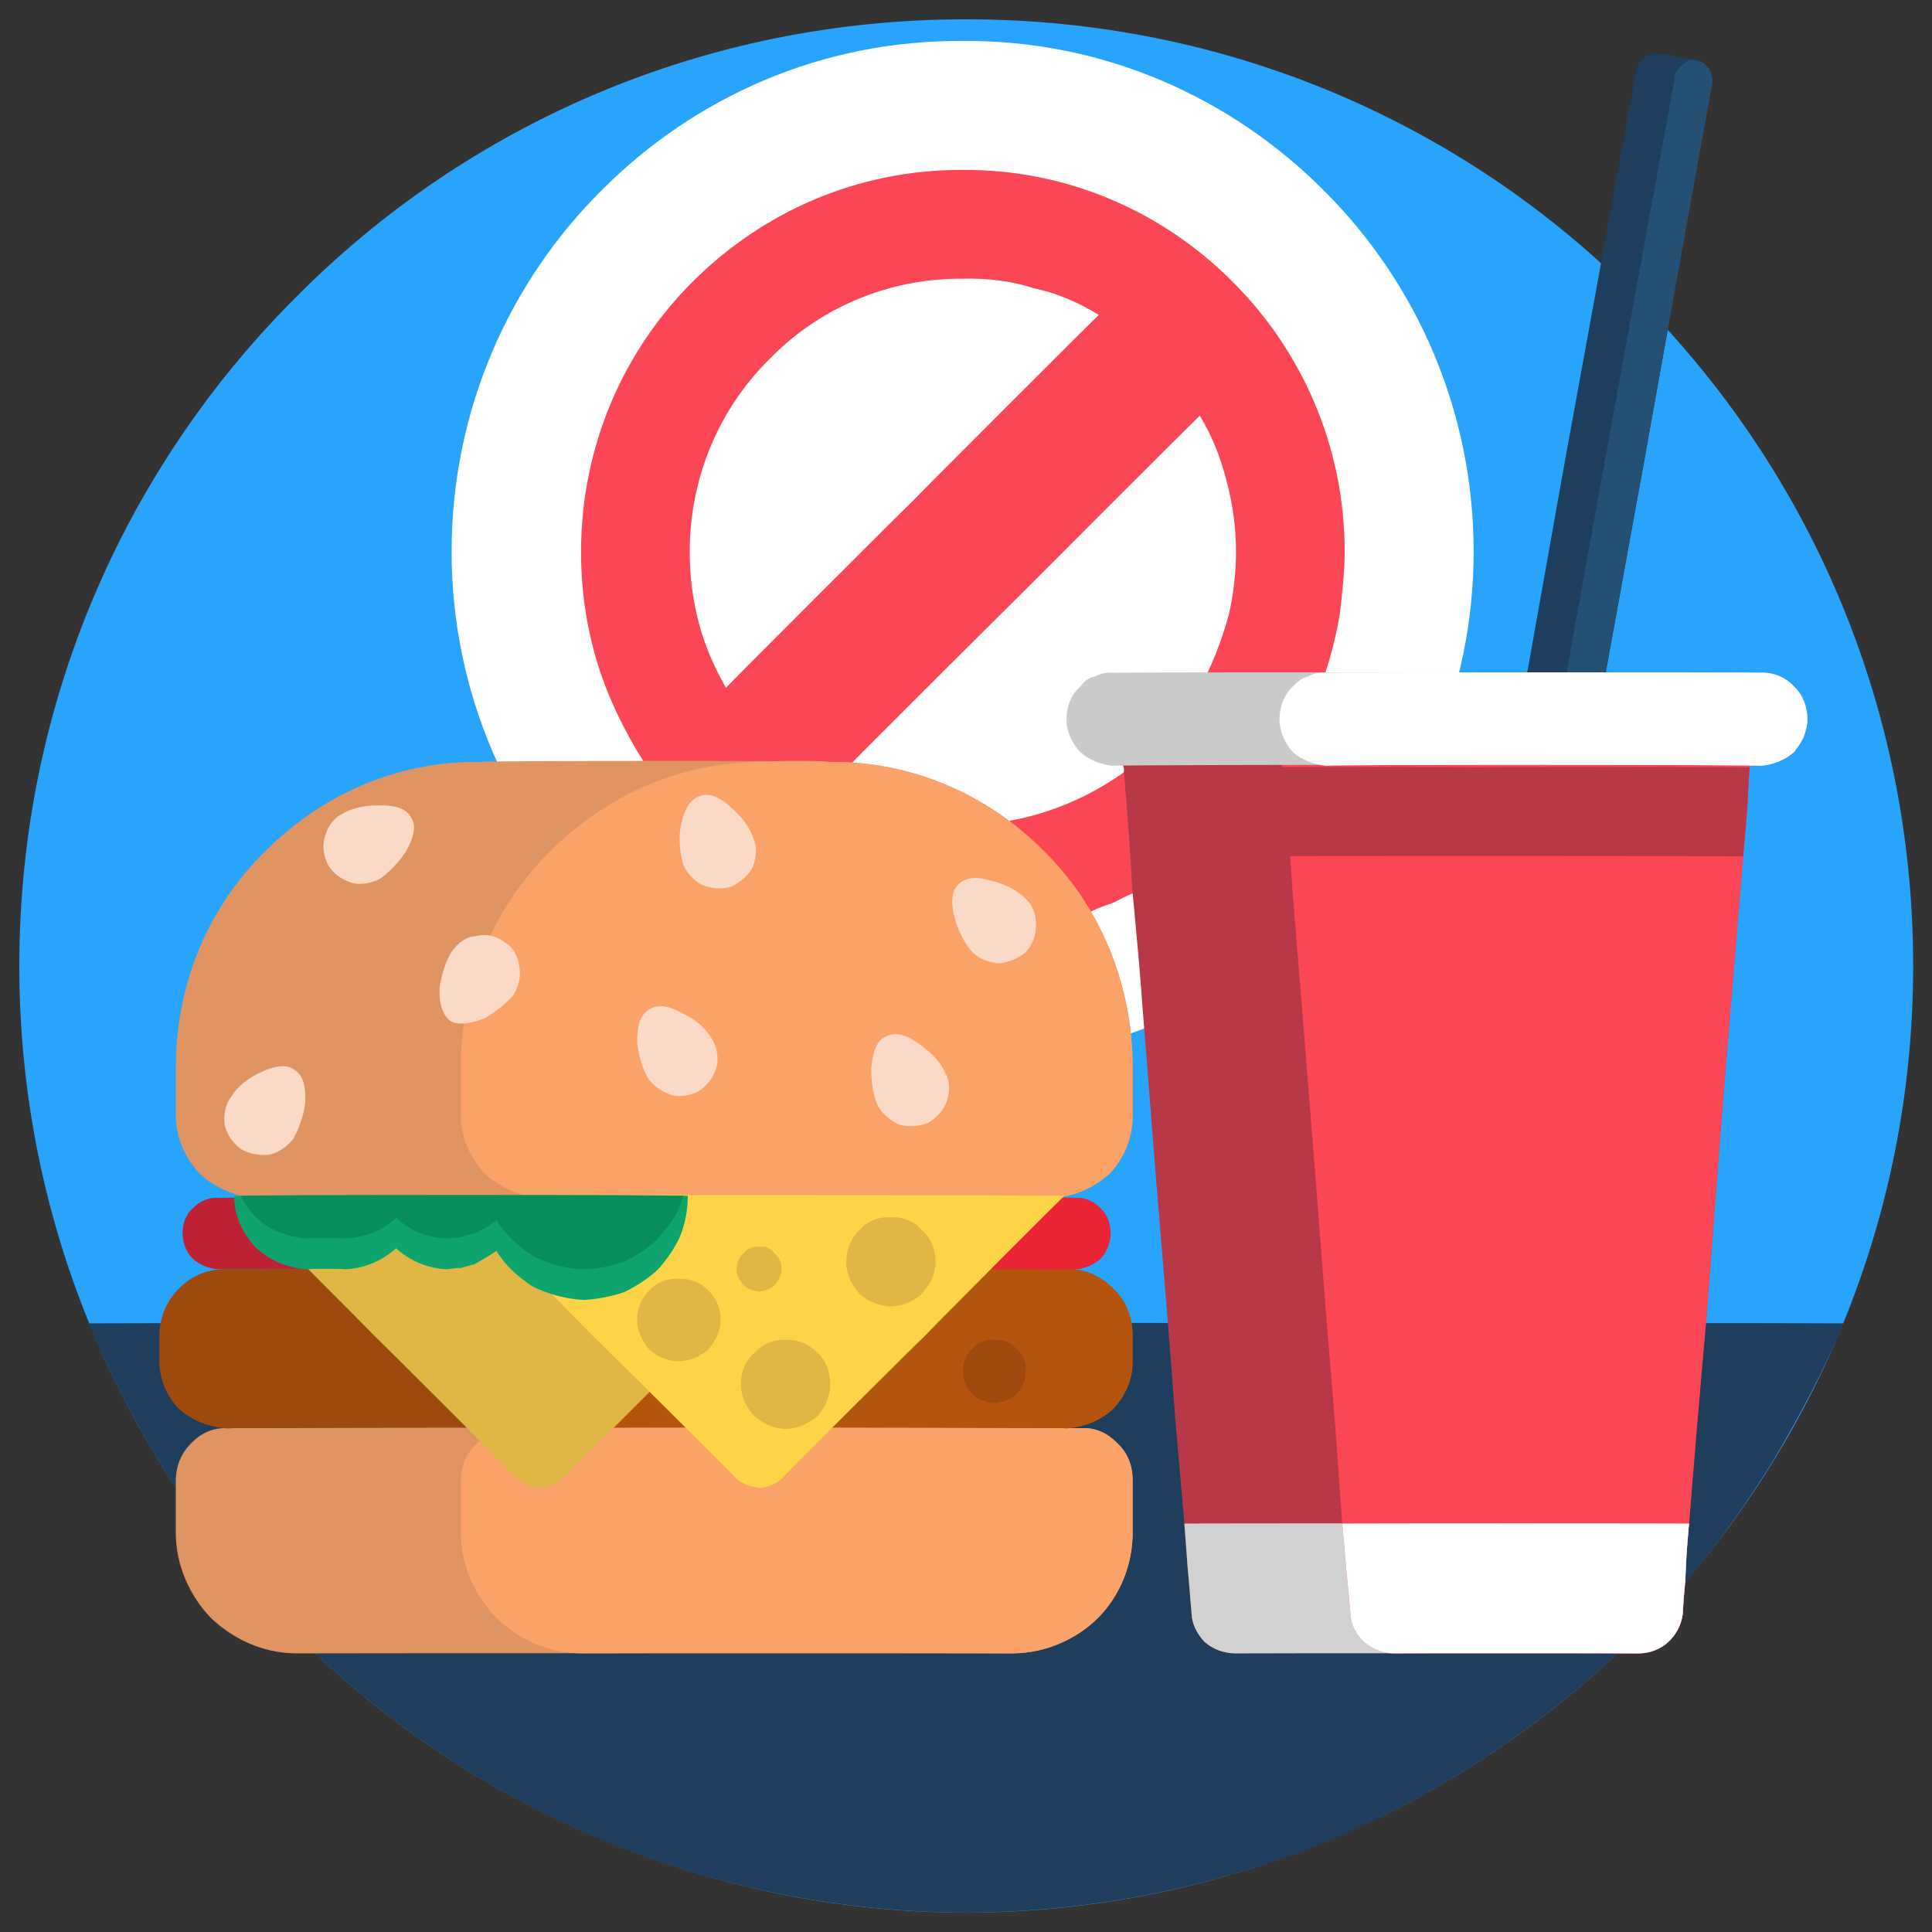 <svg xmlns="http://www.w3.org/2000/svg" version="1.1" xmlns:xlink="http://www.w3.org/1999/xlink" width="100%" height="100%" id="svgWorkerArea" viewBox="0 0 400 400" xmlns:artdraw="https://artdraw.muisca.co" style="background: white;"><rect x="0" y="0" width="400" height="400" fill="#333333" stroke="none"/><defs id="defsdoc"><pattern id="patternBool" x="0" y="0" width="10" height="10" patternUnits="userSpaceOnUse" patternTransform="rotate(35)"><circle cx="5" cy="5" r="4" style="stroke: none;fill: #ff000070;"></circle></pattern></defs><g id="fileImp-339642858" class="cosito"><path id="pathImp-614777308" class="grouped" style="fill:#29a4fc" d="M396.1 200C396.1 253.967 374.2 302.967 338.7 338.593 303.2 373.867 254.2 395.867 200 396 145.9 395.867 96.9 373.867 61.4 338.594 25.9 302.967 4 253.967 4 200 4 145.767 25.9 96.767 61.4 61.407 96.9 25.667 145.9 3.967 200 4 254.2 3.967 303.2 25.667 338.7 61.407 374.2 96.767 396.1 145.767 396.1 200 396.1 199.867 396.1 199.867 396.1 200"></path><path id="pathImp-799687856" class="grouped" style="fill:#fff" d="M93.5 114.23C93.5 143.267 105.4 169.767 124.5 189.005 143.7 207.967 170 219.767 199.4 219.977 228.4 219.767 254.9 207.967 274.1 189.005 293.2 169.767 305.1 143.267 305.1 114.23 305.1 84.967 293.2 58.467 274.1 39.455 254.9 20.167 228.4 8.267 199.4 8.483 170 8.267 143.7 20.167 124.5 39.455 105.4 58.467 93.5 84.967 93.5 114.23 93.5 113.967 93.5 113.967 93.5 114.23"></path><path id="pathImp-43156308" class="grouped" style="fill:#fb4755" d="M199.4 35.176C177.4 35.067 157.8 43.967 143.4 58.33 129.2 72.467 120.3 92.267 120.3 114.226 120.3 122.167 121.4 129.767 123.7 137.336 125.9 144.467 129.2 151.267 133.3 157.752 133.7 158.267 134.3 158.967 134.8 159.841 135.2 160.267 135.7 161.167 136.2 161.879 137.9 163.967 139.7 166.267 141.7 168.41 145.9 172.667 150.4 176.467 155.5 180.063 161.7 184.167 168.4 187.267 175.8 189.731 183 191.767 190.9 193.167 198.8 193.278 198.8 193.167 198.9 193.167 199 193.285 199 193.167 199.4 193.167 199.4 193.286 201.9 193.167 204.5 192.967 207 192.907 209.7 192.467 212.2 191.967 214.5 191.792 216.5 191.267 218.4 190.767 220.4 190.461 222.2 189.767 224 189.267 225.9 188.722 227.3 187.967 228.9 187.467 230.3 186.981 231.8 186.267 233.2 185.467 234.5 184.963 239.9 182.267 244.7 179.167 249.2 175.669 251.9 173.167 254.9 170.467 257.4 167.844 259.9 164.967 262.4 161.967 264.6 158.887 264.6 158.667 264.7 158.667 264.7 158.726 264.7 158.467 264.7 158.467 264.7 158.565 264.9 158.267 264.9 158.167 265.1 158.113 265.2 157.767 265.4 157.767 265.4 157.654 265.7 156.967 265.9 156.667 266.2 156.334 266.4 155.767 266.7 155.267 267.1 154.998 267.7 153.767 268.4 152.667 268.9 151.613 271.1 147.467 272.9 143.267 274.4 139.294 274.4 139.167 274.4 139.167 274.4 139.291 274.4 139.167 274.4 139.167 274.4 139.287 275.7 135.267 276.7 131.267 277.4 127.087 277.9 122.767 278.4 118.467 278.4 114.228 278.4 92.267 269.4 72.467 255.2 58.332 240.9 43.967 221.2 35.067 199.4 35.176 199.4 35.067 199.4 35.067 199.4 35.176M199.4 57.701C204.4 57.567 209.4 58.167 214 59.665 218.8 60.667 223.4 62.667 227.5 65.212 227.5 65.067 188.9 103.667 188.9 103.807 188.9 103.667 150.3 142.267 150.3 142.402 147.9 138.167 145.9 133.667 144.7 129.049 143.4 124.167 142.8 119.167 142.8 114.227 142.8 98.467 149.2 84.267 159.4 74.256 169.4 63.967 183.7 57.567 199.4 57.701 199.4 57.567 199.4 57.567 199.4 57.701M241.7 151.613C239 154.467 235.9 157.267 232.7 159.888 225.5 164.967 217.4 168.467 208.8 169.971 207.3 170.167 205.8 170.267 204.2 170.561 202.4 170.467 200.9 170.667 199.4 170.76 194.3 170.667 189.3 169.767 184.4 168.796 179.7 167.267 175.3 165.467 171 163.249 171 162.967 173.9 160.467 173.9 160.6 173.9 160.467 176.4 157.767 176.4 157.951 176.4 157.767 212.4 121.967 212.4 122.005 212.4 121.967 248.4 85.967 248.4 86.059 250.9 90.167 252.7 94.667 253.9 99.405 255.2 104.167 255.9 109.167 255.9 114.226 255.9 118.467 255.4 122.967 254.4 127.299 253.3 131.267 251.9 135.267 250 139.285 247.8 143.667 245 147.767 241.7 151.613 241.7 151.467 241.7 151.467 241.7 151.613"></path><path id="pathImp-844286691" class="grouped" style="fill:#1f3d5c" d="M381.7 273.99C377.6 283.667 372.7 292.967 367.2 302.262 361.7 311.167 355.7 319.667 348.9 327.668 348.9 327.467 348.6 330.767 348.6 330.895 348.6 330.767 348.4 333.867 348.4 334.122 348.1 336.367 347.1 338.367 345.4 339.952 343.9 341.367 341.7 342.267 339.4 342.315 339.4 342.267 334.9 342.267 334.9 342.315 317.2 358.867 296.6 372.267 273.9 381.635 251 390.767 226 395.867 200 396 173.9 395.867 148.9 390.767 126.3 381.635 103.4 372.267 82.9 358.867 65.2 342.314 65.2 342.267 61.3 342.267 61.3 342.314 54.4 342.267 48.3 339.367 43.7 335.007 39.2 330.367 36.4 323.967 36.4 317.37 36.4 317.267 36.4 307.867 36.4 307.968 29.3 297.167 23.3 285.767 18.4 273.989 18.4 273.867 381.7 273.867 381.7 273.989 381.7 273.867 381.7 273.867 381.7 273.99"></path><path id="pathImp-799144996" class="grouped" style="fill:#e09461" d="M234.5 220.973C234.5 220.867 234.5 230.867 234.5 230.995 234.5 235.367 232.9 239.667 229.7 243.02 226.4 245.967 222.2 247.867 217.7 248 217.7 247.867 53.4 247.867 53.4 248 48.9 247.867 44.5 245.967 41.4 243.02 38.2 239.667 36.4 235.367 36.4 230.995 36.4 230.867 36.4 220.867 36.4 220.973 36.4 203.367 43.4 187.467 54.9 176.268 66.4 164.667 82.2 157.467 99.5 157.75 99.5 157.467 171.4 157.467 171.4 157.75 188.9 157.467 204.7 164.667 216.2 176.268 227.5 187.467 234.5 203.367 234.5 220.973 234.5 220.867 234.5 220.867 234.5 220.973M234.5 306.544C234.5 306.367 234.5 317.267 234.5 317.37 234.5 323.967 231.9 330.367 227.3 335.007 222.9 339.367 216.5 342.267 209.7 342.315 209.7 342.267 61.3 342.267 61.3 342.315 54.4 342.267 48.3 339.367 43.7 335.007 39.2 330.367 36.4 323.967 36.4 317.37 36.4 317.267 36.4 306.367 36.4 306.544 36.4 303.367 37.7 300.667 39.5 298.883 41.5 296.767 44.2 295.467 47.2 295.712 47.2 295.467 223.8 295.467 223.8 295.712 226.8 295.467 229.4 296.767 231.4 298.883 233.4 300.667 234.5 303.367 234.5 306.544 234.5 306.367 234.5 306.367 234.5 306.544"></path><path id="pathImp-348268783" class="grouped" style="fill:#faa268" d="M234.5 220.973C234.5 220.867 234.5 230.867 234.5 230.995 234.5 235.367 232.9 239.667 229.7 243.02 226.4 245.967 222.2 247.867 217.7 248 217.7 247.867 112.5 247.867 112.5 248 107.9 247.867 103.7 245.967 100.4 243.02 97.3 239.667 95.4 235.367 95.4 230.995 95.4 230.867 95.4 220.867 95.4 220.973 95.4 203.367 102.5 187.467 113.9 176.268 125.4 164.667 141.3 157.467 158.7 157.75 158.7 157.467 171.4 157.467 171.4 157.75 188.9 157.467 204.7 164.667 216.2 176.268 227.5 187.467 234.5 203.367 234.5 220.973 234.5 220.867 234.5 220.867 234.5 220.973M234.5 306.543C234.5 306.367 234.5 317.267 234.5 317.372 234.5 323.967 231.9 330.367 227.3 335.006 222.9 339.367 216.5 342.267 209.7 342.312 209.7 342.267 120.4 342.267 120.4 342.312 113.5 342.267 107.3 339.367 102.8 335.006 98.3 330.367 95.4 323.967 95.4 317.372 95.4 317.267 95.4 306.367 95.4 306.543 95.4 303.367 96.7 300.667 98.7 298.884 100.7 296.767 103.4 295.467 106.3 295.714 106.3 295.467 223.8 295.467 223.8 295.714 226.8 295.467 229.4 296.767 231.4 298.884 233.5 300.867 234.5 303.467 234.5 306.543 234.5 306.367 234.5 306.367 234.5 306.543"></path><path id="pathImp-856906569" class="grouped" style="fill:#fadac6" d="M106.4 205.84C107.5 203.867 107.9 201.867 107.5 200.024 107.2 197.867 106.2 195.967 104.4 195.043 102.8 193.767 100.7 193.267 98.5 193.814 96.4 193.967 94.8 195.267 93.5 197.057 92.4 198.767 91.4 201.667 91 204.632 90.9 207.367 91.4 209.867 93.2 211.373 94.9 212.367 97.7 211.867 100.3 210.843 102.8 209.367 105.2 207.467 106.4 205.84 106.4 205.667 106.4 205.667 106.4 205.84M47.9 227.04C46.7 228.467 46.3 230.667 46.5 232.854 46.9 234.667 48 236.467 49.8 237.841 51.4 238.867 53.5 239.267 55.7 239.081 57.7 238.667 59.4 237.367 60.7 235.847 61.8 233.867 62.9 230.967 63.2 228.277 63.3 225.267 62.9 222.667 61 221.532 59.4 220.167 56.5 220.767 53.9 222.049 51.4 223.167 48.9 225.167 47.9 227.04 47.9 226.867 47.9 226.867 47.9 227.04M70.9 168.486C69.2 169.267 67.9 170.967 67.3 173.147 66.7 174.967 66.9 176.967 67.9 179.051 68.9 180.767 70.5 181.967 72.7 182.741 74.4 183.267 76.5 182.967 78.5 182.055 80.4 180.767 82.5 178.667 84 176.356 85.5 173.767 86.3 171.167 85.2 169.413 84.2 167.267 81.5 166.667 78.7 166.762 75.9 166.667 72.8 167.267 70.9 168.486 70.9 168.267 70.9 168.267 70.9 168.486M141.4 178.796C142 180.467 143.4 182.167 145.4 183.237 147.2 183.967 149.3 184.167 151.4 183.583 153.3 182.667 154.9 181.267 155.8 179.631 156.5 177.767 156.9 175.667 156 173.697 155.4 171.467 153.5 168.967 151.4 167.241 149.3 165.167 146.8 163.967 144.8 164.88 142.8 165.467 141.5 167.967 141 170.847 140.4 173.467 140.8 176.667 141.4 178.796 141.4 178.667 141.4 178.667 141.4 178.796M134.3 223.421C135.4 224.967 137.3 226.167 139.2 226.782 141.2 227.167 143.3 226.767 145 225.691 146.8 224.367 147.9 222.667 148.4 220.788 148.8 218.767 148.4 216.667 147.3 214.944 146.2 212.967 143.8 210.867 141.3 209.797 138.7 208.267 136 207.767 134.3 209.101 132.4 210.167 131.9 212.867 131.9 215.792 132.2 218.367 133 221.367 134.3 223.421 134.3 223.367 134.3 223.367 134.3 223.421M201.4 197.205C202.9 198.667 204.9 199.267 206.9 199.442 208.9 199.267 210.9 198.367 212.4 197.13 213.9 195.367 214.5 193.467 214.5 191.623 214.5 189.467 213.9 187.467 212.4 186.147 210.9 184.467 208 182.967 205.4 182.411 202.5 181.467 199.9 181.467 198.3 183.225 196.9 184.667 196.9 187.267 197.7 190.23 198.4 192.767 199.9 195.667 201.4 197.205 201.4 196.967 201.4 196.967 201.4 197.205M181.7 228.833C182.5 230.467 184.2 231.867 186 232.8 188 233.367 190.2 233.267 192.2 232.476 193.9 231.367 195.4 229.867 196 228.049 196.7 225.967 196.7 223.867 195.7 222.114 194.8 219.967 192.7 217.767 190.4 216.224 188 214.367 185.4 213.467 183.4 214.625 181.5 215.367 180.7 217.867 180.4 220.974 180.3 223.767 180.8 226.767 181.7 228.833 181.7 228.667 181.7 228.667 181.7 228.833"></path><path id="pathImp-784943376" class="grouped" style="fill:#9e490d" d="M234.5 276.57C234.5 276.367 234.5 281.867 234.5 281.932 234.5 285.667 233 288.967 230.5 291.678 228 293.967 224.7 295.467 220.9 295.715 220.9 295.467 46.9 295.467 46.9 295.715 43.3 295.467 39.8 294.167 37 291.678 34.4 288.867 33 285.467 33 281.932 33 281.867 33 276.367 33 276.57 33 272.467 34.7 269.167 37 266.823 39.8 263.967 43.3 262.667 46.9 262.787 46.9 262.667 220.9 262.667 220.9 262.787 224.7 262.667 228 264.267 230.5 266.823 233.2 269.367 234.5 272.867 234.5 276.57 234.5 276.367 234.5 276.367 234.5 276.57"></path><path id="pathImp-10506041" class="grouped" style="fill:#b5550d" d="M234.5 276.57C234.5 276.367 234.5 281.867 234.5 281.932 234.5 285.667 233 288.967 230.5 291.678 228 293.967 224.7 295.467 220.9 295.715 220.9 295.467 109.3 295.467 109.3 295.715 105.5 295.467 102 294.167 99.4 291.678 96.9 288.867 95.4 285.467 95.4 281.932 95.4 281.867 95.4 276.367 95.4 276.57 95.4 272.467 96.9 269.167 99.4 266.823 102 263.967 105.5 262.667 109.3 262.787 109.3 262.667 220.9 262.667 220.9 262.787 224.7 262.667 228 264.267 230.5 266.823 233.2 269.367 234.5 272.867 234.5 276.57 234.5 276.367 234.5 276.367 234.5 276.57"></path><path id="pathImp-586875004" class="grouped" style="fill:#9e490d" d="M199.4 283.954C199.4 285.667 200 287.267 201.3 288.595 202.4 289.767 204.2 290.367 205.9 290.518 207.5 290.367 209.3 289.767 210.5 288.595 211.8 287.267 212.4 285.467 212.4 283.954 212.4 281.867 211.8 280.367 210.5 279.313 209.3 277.867 207.5 277.267 205.9 277.39 204 277.267 202.4 277.867 201.3 279.313 199.9 280.367 199.4 282.167 199.4 283.954 199.4 283.867 199.4 283.867 199.4 283.954"></path><path id="pathImp-629959727" class="grouped" style="fill:#bd2133" d="M229.9 255.39C229.9 257.167 229.2 259.167 227.8 260.621 226.4 261.867 224.5 262.667 222.5 262.787 222.5 262.667 45.2 262.667 45.2 262.787 43.3 262.667 41.3 261.867 39.9 260.622 38.5 259.167 37.8 257.167 37.8 255.39 37.8 253.267 38.5 251.367 39.9 250.165 41.3 248.667 43.3 247.867 45.2 247.999 45.2 247.867 222.5 247.867 222.5 247.999 224.5 247.867 226.4 248.667 227.8 250.164 229.2 251.367 229.9 253.267 229.9 255.39 229.9 255.267 229.9 255.267 229.9 255.39"></path><path id="pathImp-699990423" class="grouped" style="fill:#eb2433" d="M229.9 255.39C229.9 257.167 229.2 259.167 227.8 260.621 226.4 261.867 224.5 262.667 222.5 262.787 222.5 262.667 102.9 262.667 102.9 262.787 100.9 262.667 99 261.867 97.7 260.622 96.2 259.167 95.4 257.167 95.4 255.39 95.4 253.267 96.2 251.367 97.7 250.165 99 248.667 100.9 247.867 102.9 247.999 102.9 247.867 222.5 247.867 222.5 247.999 224.5 247.867 226.4 248.667 227.8 250.164 229.2 251.367 229.9 253.267 229.9 255.39 229.9 255.267 229.9 255.267 229.9 255.39"></path><path id="pathImp-644499575" class="grouped" style="fill:#e0b645" d="M175.2 247.597C175.2 247.367 145.9 276.767 145.9 276.847 145.9 276.767 116.7 305.867 116.7 306.097 115.4 307.367 113.5 307.867 111.9 308.088 110.2 307.867 108.4 307.367 107 306.097 107 305.867 77.8 276.767 77.8 276.847 77.8 276.767 48.5 247.367 48.5 247.597 48.5 247.367 175.2 247.367 175.2 247.597 175.2 247.367 175.2 247.367 175.2 247.597"></path><path id="pathImp-273520746" class="grouped" style="fill:#fdd347" d="M220.4 247.597C220.4 247.367 191.2 276.767 191.2 276.847 191.2 276.767 161.9 305.867 161.9 306.097 160.8 307.267 158.9 307.867 157.3 308.088 155.4 307.867 153.7 307.267 152.4 306.097 152.4 305.867 123 276.767 123 276.847 123 276.767 93.9 247.367 93.9 247.597 93.9 247.367 220.4 247.367 220.4 247.597 220.4 247.367 220.4 247.367 220.4 247.597"></path><path id="pathImp-68810099" class="grouped" style="fill:#e0b645" d="M175.2 261.257C175.2 263.667 176.2 265.867 177.9 267.788 179.5 269.367 181.9 270.367 184.4 270.493 187 270.367 189.3 269.367 190.9 267.788 192.7 265.867 193.7 263.667 193.7 261.257 193.7 258.667 192.7 256.267 190.9 254.726 189.3 252.867 186.9 251.867 184.4 252.021 181.9 251.867 179.5 252.867 177.9 254.726 176.2 256.367 175.2 258.767 175.2 261.257 175.2 260.967 175.2 260.967 175.2 261.257M153.4 286.627C153.4 288.967 154.4 291.367 156.2 293.158 157.9 294.667 160 295.767 162.8 295.863 165.2 295.767 167.5 294.667 169.3 293.158 170.9 291.367 171.9 288.967 171.9 286.627 171.9 283.867 170.9 281.667 169.3 280.096 167.5 278.367 165.2 277.267 162.8 277.391 160 277.267 157.9 278.367 156.2 280.096 154.4 281.667 153.4 283.867 153.4 286.627 153.4 286.367 153.4 286.367 153.4 286.627M152.5 262.787C152.5 263.867 153 264.967 153.9 266.052 154.8 266.867 155.9 267.267 157.3 267.405 158.4 267.267 159.5 266.867 160.4 266.052 161.3 264.967 161.8 263.867 161.8 262.787 161.8 261.367 161.3 260.367 160.4 259.521 159.5 258.367 158.4 257.967 157.3 258.168 155.9 257.967 154.8 258.367 153.9 259.521 153 260.367 152.5 261.367 152.5 262.787 152.5 262.667 152.5 262.667 152.5 262.787M131.9 273.289C131.9 275.367 132.9 277.667 134.4 279.34 136 280.867 138.2 281.767 140.4 281.847 142.9 281.767 145 280.867 146.7 279.34 148.2 277.667 149.2 275.367 149.2 273.289 149.2 270.767 148.2 268.667 146.7 267.239 145 265.467 142.9 264.667 140.4 264.732 138.2 264.667 136 265.467 134.4 267.239 132.9 268.667 131.9 270.867 131.9 273.289 131.9 273.167 131.9 273.167 131.9 273.289"></path><path id="pathImp-767752000" class="grouped" style="fill:#0fa46e" d="M142.4 247.6C142.4 250.467 141.9 253.267 140.8 255.984 139.7 258.367 138.2 260.667 136.2 262.833 134.3 264.667 131.9 266.167 129.4 267.454 126.8 268.367 123.9 268.967 120.9 269.147 117.3 268.967 113.5 267.967 110.3 266.358 107.2 264.367 104.5 261.867 102.8 259 101.3 259.967 99.8 260.867 98.2 261.776 97.3 261.967 96.4 262.267 95.4 262.528 94.4 262.467 93.5 262.667 92.7 262.787 88.5 262.667 84.8 260.967 82 258.456 79.2 260.967 75.4 262.667 71.4 262.787 71.4 262.667 63.8 262.667 63.8 262.787 59.8 262.667 55.8 260.967 53 258.339 50.2 255.367 48.4 251.467 48.5 247.601 48.5 247.367 142.4 247.367 142.4 247.601 142.4 247.367 142.4 247.367 142.4 247.6"></path><path id="pathImp-379522765" class="grouped" style="fill:#088e5d" d="M141.5 247.6C141 249.167 140.4 250.767 139.4 252.394 138.5 253.767 137.4 254.967 136.2 256.479 134.3 258.367 131.9 259.867 129.4 261.101 126.7 262.167 123.9 262.667 120.9 262.793 117.3 262.667 113.5 261.767 110.3 260.004 107.2 257.967 104.5 255.467 102.8 252.647 101.3 253.767 99.8 254.667 98.2 255.423 97.3 255.467 96.4 255.867 95.4 256.175 94.4 256.267 93.5 256.267 92.7 256.434 88.5 256.267 84.8 254.867 82 252.103 79.2 254.867 75.4 256.267 71.4 256.434 71.4 256.267 63.8 256.267 63.8 256.434 60.8 256.267 57.9 255.367 55.4 253.971 53 252.367 51 250.167 49.9 247.6 49.9 247.367 141.5 247.367 141.5 247.6 141.5 247.367 141.5 247.367 141.5 247.6"></path><path id="pathImp-945816595" class="grouped" style="fill:#1f3d5c" d="M354.4 17.851C354.4 17.667 340.1 96.967 340.1 97.196 340.1 96.967 325.7 176.467 325.7 176.541 325.7 176.467 317.9 174.967 317.9 175.115 317.9 174.967 310.1 173.467 310.1 173.689 310.1 173.467 324.2 94.267 324.2 94.345 324.2 94.267 338.7 14.967 338.7 15 338.9 13.667 339.6 12.567 340.4 11.977 341.2 11.167 342.4 10.767 343.4 11.143 343.4 10.967 347.4 11.667 347.4 11.855 347.4 11.667 351.4 12.467 351.4 12.568 352.4 12.667 353.2 13.267 353.9 14.411 354.4 15.167 354.7 16.467 354.4 17.851 354.4 17.667 354.4 17.667 354.4 17.851"></path><path id="pathImp-569057744" class="grouped" style="fill:#245073" d="M354.4 17.851C354.4 17.667 340.1 96.967 340.1 97.196 340.1 96.967 325.7 176.467 325.7 176.541 325.7 176.467 321.7 175.767 321.7 175.827 321.7 175.767 317.9 174.967 317.9 175.113 317.9 174.967 332.2 95.667 332.2 95.769 332.2 95.667 346.7 16.267 346.7 16.424 346.7 15.067 347.4 13.967 348.4 13.401 349.2 12.567 350.2 12.167 351.4 12.567 352.4 12.667 353.2 13.267 353.9 14.409 354.4 15.167 354.7 16.467 354.4 17.851 354.4 17.667 354.4 17.667 354.4 17.851"></path><path id="pathImp-489199533" class="grouped" style="fill:#b83848" d="M362.9 151.613C362.9 151.467 362.7 154.967 362.7 155.089 362.7 154.967 362.4 158.267 362.4 158.564 362.4 158.267 362.2 158.667 362.2 158.725 362.2 158.667 362.2 158.767 362.2 158.886 362.2 158.767 361.7 167.967 361.7 168.108 361.7 167.967 360.9 177.167 360.9 177.33 360.9 177.167 356.9 225.467 356.9 225.66 356.9 225.467 353.2 273.867 353.2 273.99 353.2 273.867 351.4 294.467 351.4 294.716 351.4 294.467 349.7 315.367 349.7 315.441 349.7 315.367 349.2 321.367 349.2 321.555 349.2 321.367 348.9 327.467 348.9 327.668 348.9 327.467 348.6 330.767 348.6 330.895 348.6 330.767 348.4 333.867 348.4 334.122 348.1 336.367 347.1 338.367 345.4 339.952 343.9 341.367 341.7 342.267 339.4 342.315 339.4 342.267 255.6 342.267 255.6 342.315 253.2 342.267 251 341.367 249.4 339.952 247.9 338.367 246.8 336.367 246.7 334.122 246.7 333.867 245.9 324.467 245.9 324.782 245.9 324.467 245.2 315.367 245.2 315.441 245.2 315.367 243.4 294.467 243.4 294.716 243.4 294.467 241.8 273.867 241.8 273.99 241.8 273.867 239.3 243.367 239.3 243.545 239.3 243.367 236.9 212.967 236.9 213.1 236.9 212.967 235.8 198.867 235.8 199.032 235.8 198.867 234.5 184.767 234.5 184.963 234.5 184.767 233.7 172.267 233.7 172.426 233.7 172.267 232.7 159.767 232.7 159.889 232.7 159.767 232.7 158.967 232.7 159.227 232.7 158.967 232.5 158.267 232.5 158.564 232.5 158.267 232.3 154.967 232.3 155.089 232.3 154.967 231.9 151.467 231.9 151.613 231.9 151.467 362.9 151.467 362.9 151.613 362.9 151.467 362.9 151.467 362.9 151.613"></path><path id="pathImp-228748063" class="grouped" style="fill:#d1d1d1" d="M349.7 315.441C349.7 315.367 349.2 321.367 349.2 321.555 349.2 321.367 348.9 327.467 348.9 327.668 348.9 327.467 348.6 330.767 348.6 330.895 348.6 330.767 348.4 333.867 348.4 334.122 348.1 336.367 347.1 338.367 345.4 339.952 343.9 341.367 341.7 342.267 339.4 342.315 339.4 342.267 255.6 342.267 255.6 342.315 253.2 342.267 251 341.367 249.4 339.952 247.9 338.367 246.8 336.367 246.7 334.122 246.7 333.867 245.9 324.467 245.9 324.782 245.9 324.467 245.2 315.367 245.2 315.441 245.2 315.367 349.7 315.367 349.7 315.441 349.7 315.367 349.7 315.367 349.7 315.441"></path><path id="pathImp-711837165" class="grouped" style="fill:#fb4755" d="M362.9 151.613C362.9 151.467 362.7 154.967 362.7 155.089 362.7 154.967 362.4 158.267 362.4 158.564 362.4 158.267 362.2 158.667 362.2 158.725 362.2 158.667 362.2 158.767 362.2 158.886 362.2 158.767 361.7 167.967 361.7 168.108 361.7 167.967 360.9 177.167 360.9 177.33 360.9 177.167 356.9 225.467 356.9 225.66 356.9 225.467 353.2 273.867 353.2 273.99 353.2 273.867 351.4 294.467 351.4 294.716 351.4 294.467 349.7 315.367 349.7 315.441 349.7 315.367 349.2 321.367 349.2 321.555 349.2 321.367 348.9 327.467 348.9 327.668 348.9 327.467 348.6 330.767 348.6 330.895 348.6 330.767 348.4 333.867 348.4 334.122 348.1 336.367 347.1 338.367 345.4 339.952 343.9 341.367 341.7 342.267 339.4 342.315 339.4 342.267 288.4 342.267 288.4 342.315 286.1 342.267 284.1 341.367 282.4 339.952 280.7 338.367 279.7 336.367 279.6 334.122 279.6 333.867 278.7 324.467 278.7 324.782 278.7 324.467 277.9 315.367 277.9 315.441 277.9 315.367 276.4 294.467 276.4 294.716 276.4 294.467 274.7 273.867 274.7 273.99 274.7 273.867 271.6 233.967 271.6 234.17 271.6 233.967 268.4 194.167 268.4 194.35 268.4 194.167 267.7 185.667 267.7 185.84 267.7 185.667 267.1 177.167 267.1 177.33 267.1 177.167 266.2 167.967 266.2 168.108 266.2 167.967 265.4 158.767 265.4 158.886 265.4 158.767 265.4 158.667 265.4 158.725 265.4 158.667 265.4 158.267 265.4 158.564 265.4 158.267 265.4 157.967 265.4 158.109 265.4 157.967 265.4 157.467 265.4 157.653 265.4 157.467 265.2 154.467 265.2 154.633 265.2 154.467 264.9 151.467 264.9 151.613 264.9 151.467 362.9 151.467 362.9 151.613 362.9 151.467 362.9 151.467 362.9 151.613"></path><path id="pathImp-669055718" class="grouped" style="fill:#fff" d="M349.7 315.441C349.7 315.367 349.2 321.367 349.2 321.555 349.2 321.367 348.9 327.467 348.9 327.668 348.9 327.467 348.6 330.767 348.6 330.895 348.6 330.767 348.4 333.867 348.4 334.122 348.1 336.367 347.1 338.367 345.4 339.952 343.9 341.367 341.7 342.267 339.4 342.315 339.4 342.267 288.4 342.267 288.4 342.315 286.1 342.267 284.1 341.367 282.4 339.952 280.7 338.367 279.7 336.367 279.6 334.122 279.6 333.867 278.7 324.467 278.7 324.782 278.7 324.467 277.9 315.367 277.9 315.441 277.9 315.367 349.7 315.367 349.7 315.441 349.7 315.367 349.7 315.367 349.7 315.441"></path><path id="pathImp-703324873" class="grouped" style="fill:#cacaca" d="M374.2 148.923C374.2 150.167 373.9 151.267 373.4 152.671 372.9 153.667 372.2 154.767 371.4 155.737 369.4 157.467 367.1 158.267 364.6 158.562 364.6 158.267 230.4 158.267 230.4 158.562 227.7 158.267 225.4 157.267 223.7 155.738 221.8 153.767 220.8 151.267 220.8 148.923 220.8 146.267 221.8 143.767 223.7 142.101 224.4 141.167 225.4 140.267 226.7 140.041 227.8 139.467 229.2 139.167 230.4 139.284 230.4 139.167 364.6 139.167 364.6 139.284 367.2 139.167 369.7 140.267 371.4 142.105 373.2 143.767 374.2 146.267 374.2 148.923 374.2 148.767 374.2 148.767 374.2 148.923"></path><path id="pathImp-423405104" class="grouped" style="fill:#fff" d="M374.2 148.923C374.2 150.167 373.9 151.267 373.4 152.671 372.9 153.667 372.2 154.767 371.4 155.737 369.4 157.467 367.1 158.267 364.6 158.562 364.6 158.267 274.6 158.267 274.6 158.562 271.9 158.267 269.4 157.267 267.7 155.738 265.9 153.767 264.9 151.267 264.9 148.923 264.9 146.267 265.9 143.767 267.7 142.101 268.6 141.167 269.7 140.267 270.9 140.041 271.9 139.467 273.2 139.167 274.6 139.284 274.6 139.167 364.6 139.167 364.6 139.284 367.2 139.167 369.7 140.267 371.4 142.105 373.2 143.767 374.2 146.267 374.2 148.923 374.2 148.767 374.2 148.767 374.2 148.923"></path><path id="pathImp-64707730" class="grouped" style="fill:#b83848" d="M362.2 158.884C362.2 158.767 361.7 167.967 361.7 168.106 361.7 167.967 360.9 177.167 360.9 177.328 360.9 177.167 249.2 177.167 249.2 177.328 249.2 177.167 249.2 158.767 249.2 158.884 249.2 158.767 305.7 158.767 305.7 158.884 305.7 158.767 362.2 158.767 362.2 158.884"></path></g></svg>